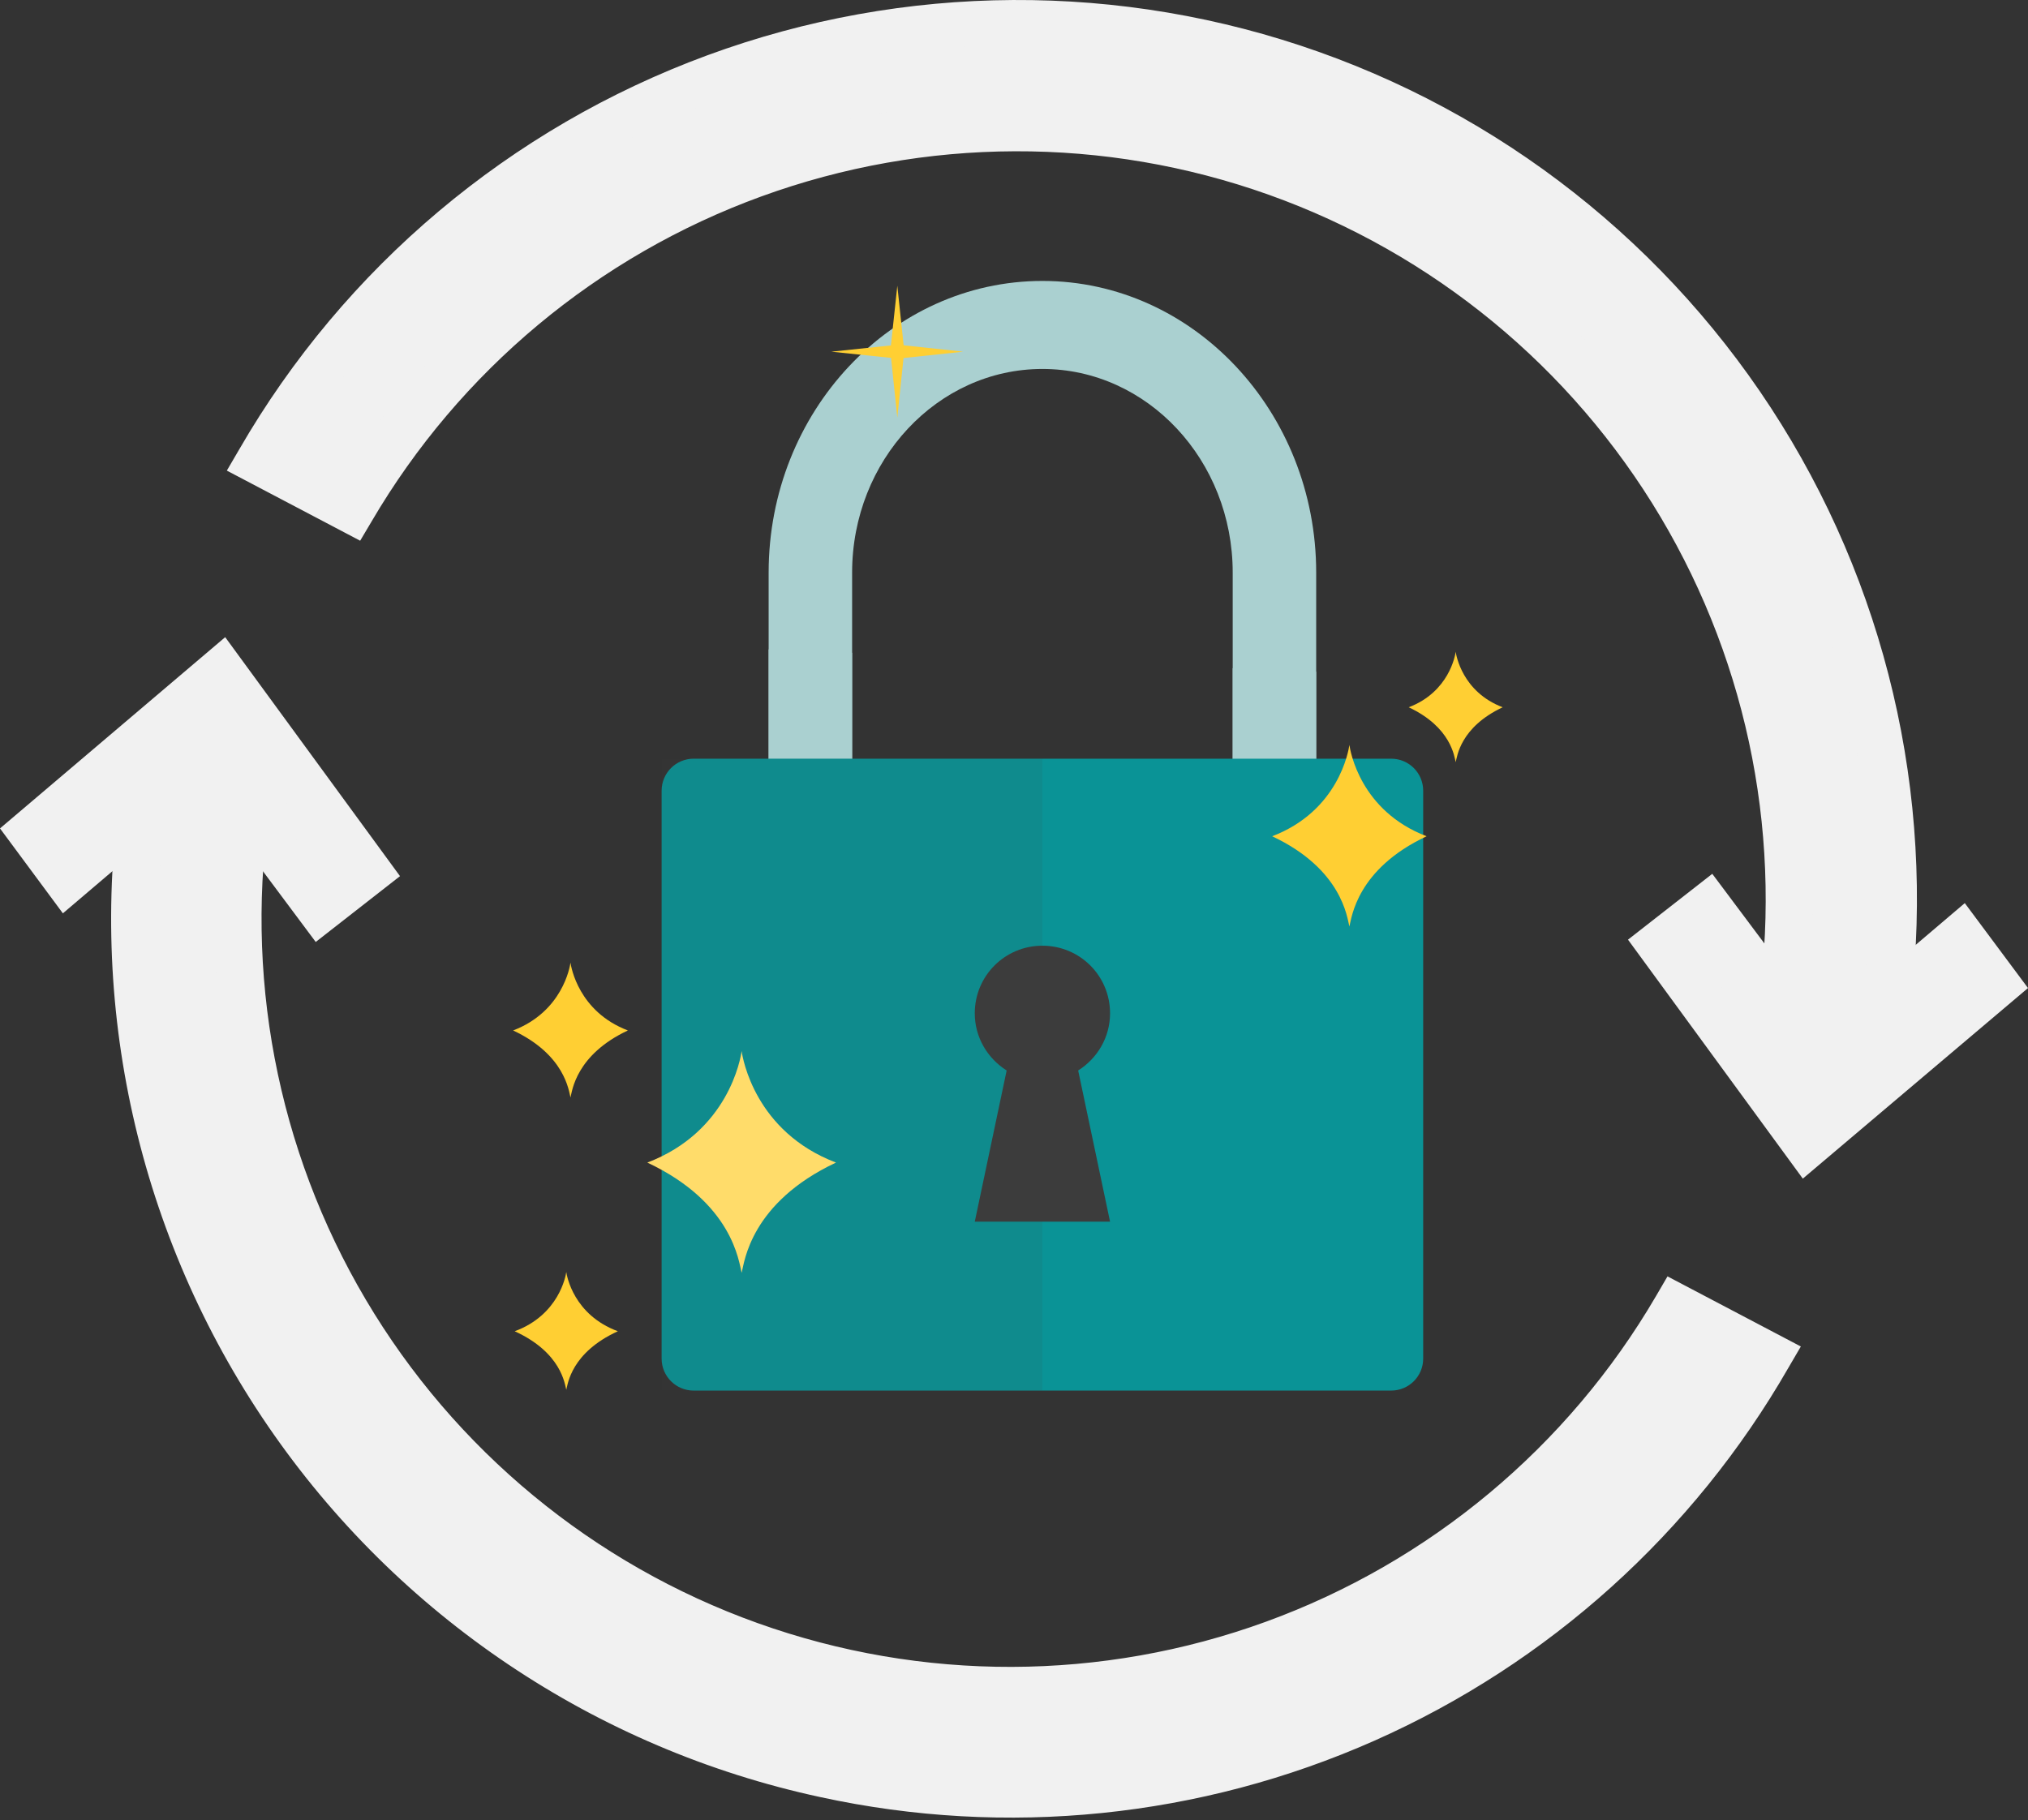 <svg width="166" height="149" viewBox="0 0 166 149" fill="none" xmlns="http://www.w3.org/2000/svg">
<rect x="0" y="0" width="166" height="149" fill="#333333" stroke="none"/>
<path d="M154.063 84.771L145.709 83.423C148.001 68.878 145.142 53.989 137.625 41.328C130.109 28.666 118.407 19.027 104.54 14.074C90.673 9.122 75.512 9.167 61.675 14.203C47.839 19.238 36.194 28.947 28.754 41.654L21.262 37.719C29.641 23.24 42.822 12.148 58.52 6.367C74.218 0.586 91.444 0.479 107.213 6.066C122.981 11.653 136.298 22.581 144.854 36.956C153.411 51.33 156.669 68.246 154.063 84.771Z" fill="#F1F1F1"/>
<path d="M143.471 85.013L143.795 83.1C145.998 69.006 143.214 54.585 135.921 42.324C128.628 30.064 117.285 20.733 103.848 15.942C90.411 11.151 75.724 11.201 62.319 16.081C48.915 20.962 37.635 30.369 30.424 42.678L29.481 44.268L18.567 38.528L19.591 36.776C28.198 21.879 41.754 10.468 57.9 4.527C74.047 -1.414 91.765 -1.51 107.976 4.255C124.186 10.021 137.864 21.283 146.633 36.086C155.402 50.889 158.708 68.296 155.975 85.283L155.652 87.196L143.471 85.013ZM97.013 9.774C112.976 13.22 127.062 22.537 136.48 35.878C145.898 49.219 149.961 65.611 147.864 81.806L152.391 82.534C154.488 66.712 151.09 50.651 142.766 37.033C134.442 23.416 121.696 13.068 106.659 7.72C91.621 2.372 75.204 2.348 60.151 7.651C45.098 12.955 32.321 23.265 23.957 36.857L27.999 38.986C35.086 27.595 45.522 18.673 57.877 13.444C70.232 8.214 83.901 6.933 97.013 9.774Z" fill="#F1F1F1"/>
<path d="M135.926 77.278L139.807 74.233L148.969 86.522L160.53 76.685L163.359 80.539L147.891 93.663L135.926 77.278Z" fill="#F1F1F1"/>
<path d="M147.567 96.493L133.258 76.929L140.157 71.539L149.292 83.746L160.826 73.937L166 80.89L147.567 96.493ZM138.594 77.629L148.241 90.807L160.745 80.189L160.206 79.489L148.645 89.298L139.429 76.956L138.594 77.629Z" fill="#F1F1F1"/>
<path d="M11.911 63.913L20.264 65.26C17.944 79.814 20.784 94.721 28.292 107.402C35.8 120.084 47.504 129.742 61.379 134.707C75.255 139.673 90.429 139.632 104.278 134.593C118.127 129.553 129.779 119.832 137.219 107.111L144.711 111.045C136.333 125.54 123.144 136.644 107.434 142.429C91.724 148.214 74.484 148.316 58.706 142.716C42.929 137.117 29.61 126.169 21.062 111.775C12.514 97.38 9.276 80.446 11.911 63.913Z" fill="#F1F1F1"/>
<path d="M67.155 147.128C48.748 143.164 32.563 132.291 21.934 116.749C11.306 101.207 7.043 82.18 10.025 63.589L10.321 61.676L22.502 63.616L22.178 65.529C19.919 79.64 22.665 94.097 29.94 106.397C37.215 118.697 48.562 128.066 62.017 132.883C75.471 137.699 90.186 137.66 103.615 132.771C117.043 127.882 128.34 118.452 135.549 106.113L136.492 104.496L147.406 110.236L146.382 111.988C138.618 125.499 126.755 136.187 112.511 142.505C98.266 148.823 82.381 150.442 67.155 147.128ZM13.555 66.284C11.549 82.079 15.011 98.085 23.363 111.64C31.716 125.195 44.458 135.482 59.468 140.791C74.479 146.1 90.855 146.111 105.873 140.822C120.891 135.533 133.646 125.262 142.016 111.718L137.947 109.59C130.082 122.201 118.139 131.743 104.103 136.631C90.066 141.52 74.78 141.46 60.782 136.463C46.784 131.465 34.916 121.83 27.149 109.158C19.382 96.485 16.182 81.537 18.082 66.796L13.555 66.284Z" fill="#F1F1F1"/>
<path d="M30.047 71.378L26.167 74.423L17.004 62.134L5.471 71.971L2.614 68.117L18.082 54.993L30.047 71.378Z" fill="#F1F1F1"/>
<path d="M5.147 74.774L0 67.821L18.433 52.164L32.742 71.729L25.843 77.118L16.735 64.911L5.147 74.774ZM5.147 68.441L5.686 69.142L17.22 59.333L26.436 71.675L27.271 71.001L17.732 57.823L5.147 68.441Z" fill="#F1F1F1"/>
<path d="M107.735 46.879V71.061H100.902V46.879C100.902 37.683 93.918 30.206 85.326 30.206C76.734 30.206 69.749 37.683 69.749 46.879V71.061H62.916V46.879C62.916 33.71 72.969 23 85.326 23C97.683 23 107.735 33.71 107.735 46.879Z" fill="#AAD0D0"/>
<path d="M62.915 53.165L69.749 53.441V71.06H62.915V53.165Z" fill="#AAD0D0"/>
<path d="M107.735 54.99V71.06H100.902V54.71L107.735 54.99Z" fill="#AAD0D0"/>
<path d="M113.877 62.114H56.774C55.329 62.114 54.158 63.285 54.158 64.73V111.229C54.158 112.674 55.329 113.845 56.774 113.845H113.877C115.322 113.845 116.493 112.674 116.493 111.229V64.73C116.493 63.285 115.322 62.114 113.877 62.114Z" fill="#0A9396"/>
<path opacity="0.1" d="M85.325 62.114H54.158V113.845H85.325V62.114Z" fill="#3E3E3E"/>
<path d="M88.253 87.639L90.863 100.017H79.789L82.399 87.639C80.839 86.653 79.789 84.934 79.789 82.961C79.789 79.874 82.271 77.424 85.326 77.424C88.38 77.424 90.863 79.874 90.863 82.961C90.863 84.934 89.812 86.654 88.253 87.639Z" fill="#3C3C3C"/>
<path d="M73.449 23.391L72.877 28.733L73.449 34.191L74.016 28.733L73.449 23.391Z" fill="#FFCF33"/>
<path d="M78.847 28.792L73.504 28.22L68.046 28.792L73.504 29.359L78.847 28.792Z" fill="#FFCF33"/>
<path d="M50.574 108.988C46.746 110.737 46.475 113.317 46.354 113.778V113.785C46.352 113.783 46.352 113.78 46.352 113.778C46.228 113.317 45.959 110.737 42.131 108.988C45.761 107.645 46.309 104.446 46.35 104.149C46.352 104.145 46.352 104.14 46.352 104.136C46.354 104.14 46.354 104.145 46.354 104.149C46.356 104.149 46.354 104.151 46.354 104.151C46.401 104.459 46.95 107.647 50.574 108.988Z" fill="#FFCF33"/>
<path d="M68.429 95.179C61.428 98.472 60.931 103.33 60.709 104.198V104.211C60.706 104.207 60.706 104.202 60.706 104.198C60.48 103.33 59.987 98.472 52.986 95.179C59.626 92.649 60.627 86.626 60.702 86.067C60.706 86.059 60.706 86.05 60.706 86.042C60.709 86.05 60.709 86.059 60.709 86.067C60.713 86.067 60.709 86.071 60.709 86.071C60.796 86.652 61.8 92.654 68.429 95.179Z" fill="#FFDC6A"/>
<path d="M51.394 84.362C47.135 86.365 46.833 89.32 46.698 89.848V89.856C46.696 89.853 46.696 89.85 46.696 89.848C46.559 89.32 46.259 86.365 42 84.362C46.039 82.823 46.648 79.16 46.694 78.82C46.696 78.815 46.696 78.81 46.696 78.805C46.698 78.81 46.698 78.815 46.698 78.82C46.7 78.82 46.698 78.823 46.698 78.823C46.751 79.176 47.361 82.826 51.394 84.362Z" fill="#FFCF33"/>
<path d="M104.131 68.463C109.863 71.159 110.269 75.136 110.451 75.847V75.857C110.454 75.854 110.454 75.85 110.454 75.847C110.639 75.136 111.043 71.159 116.774 68.463C111.338 66.392 110.519 61.461 110.457 61.003C110.454 60.996 110.454 60.989 110.454 60.982C110.451 60.989 110.451 60.996 110.451 61.003C110.448 61.003 110.451 61.006 110.451 61.006C110.38 61.482 109.558 66.396 104.131 68.463Z" fill="#FFCF33"/>
<path d="M115.309 57.904C118.796 59.544 119.043 61.964 119.154 62.396V62.402C119.156 62.4 119.156 62.398 119.156 62.396C119.268 61.964 119.513 59.544 123 57.904C119.693 56.645 119.195 53.645 119.157 53.367C119.156 53.363 119.156 53.359 119.156 53.355C119.154 53.359 119.154 53.363 119.154 53.367C119.152 53.367 119.154 53.369 119.154 53.369C119.111 53.658 118.611 56.647 115.309 57.904Z" fill="#FFCF33"/>
</svg>
